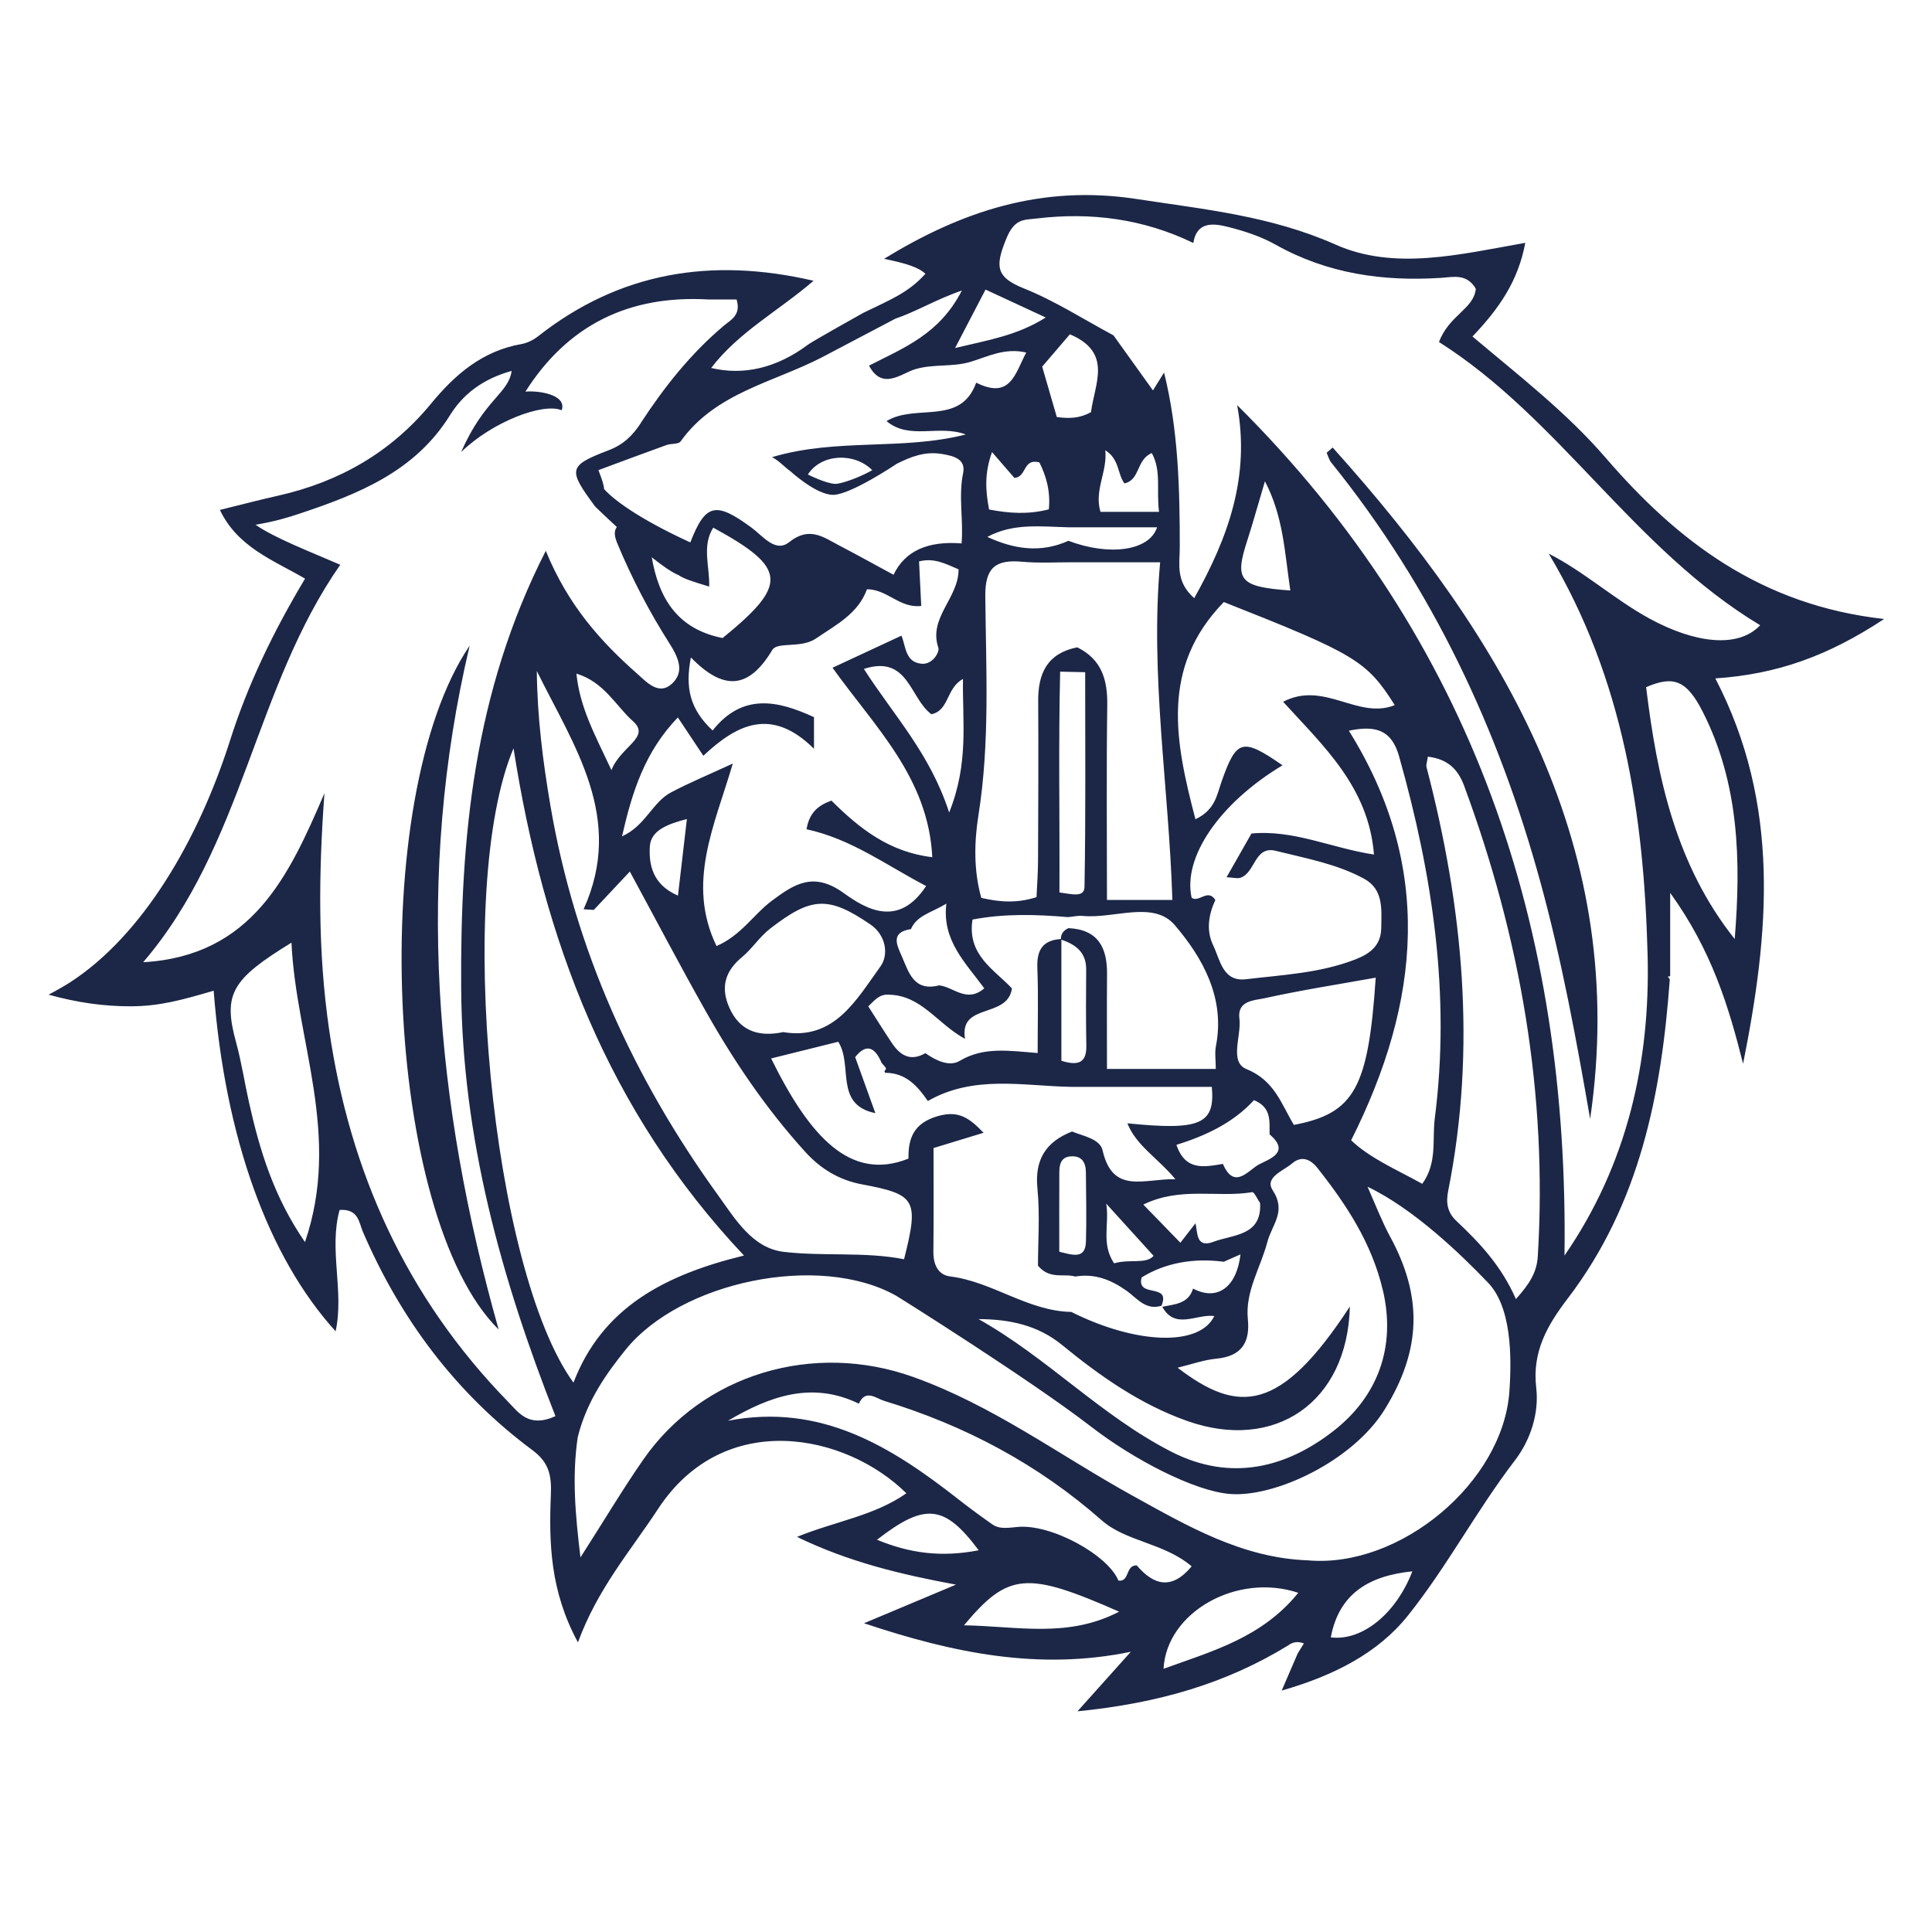 <?xml version="1.0" encoding="UTF-8"?><svg id="Calque_1" xmlns="http://www.w3.org/2000/svg" viewBox="0 0 600 600"><defs><style>.cls-1{fill:#1c2747;stroke-width:0px;}</style></defs><path class="cls-1" d="M145.86,200.51c-32.03,47.21-26.59,177.31,9,212.38-19.81-70.12-25.96-140.74-9-212.38M413.87,138.98c-.62.55-1.24,1.09-1.87,1.64.47,1.02.75,2.19,1.44,3.04,31.34,38.87,52,82.86,65.02,130.56,6.62,24.21,11.13,48.81,15.37,73.27,12.26-83.74-26.37-148.87-79.96-208.51M546.65,194.16c-7.01,7.47-20.72,5.38-34.3-2.01-10.99-5.99-20.31-14.59-31.38-20.21,23.3,38.92,29.59,81.43,30.71,124.65.85,33.09-6.26,64.98-25.81,93.34,1.39-101.49-28.09-190.99-101.66-264.12,4.07,22.07-2.7,41-13.33,59.95-5.92-5.18-4.48-10.73-4.49-15.82,0-18.23-.44-36.4-4.88-54.24-.98,1.57-1.95,3.14-3.45,5.54-4.27-5.96-8.26-11.53-12.25-17.09-9.27-4.95-18.19-10.73-27.9-14.61-8.57-3.43-8.87-6.76-5.56-15,2.63-6.76,5.49-6.19,9.62-6.69,16.91-2.03,33.22.14,48.63,7.61,1.03-6.64,6.09-6.15,10.53-5.05,5.19,1.29,10.47,3.01,15.09,5.61,16.05,9,33.28,11.43,51.37,10.27,3.69-.23,7.86-1.46,10.74,3.37-.6,6.33-8.32,8.16-11.43,16.56,37.46,23.72,60.47,64.33,99.72,87.94M306.07,89.93c6.28,2.91,11.94,5.53,18.69,8.67-8.88,5.6-17.69,6.98-28.15,9.48,3.57-6.85,6.35-12.18,9.46-18.15M259.52,150.27c-2.88,0-8.63-2.91-8.63-2.91,4.17-6.5,14.46-6.92,20-1.34-4.42,2.5-9.78,4.25-11.37,4.25M298.71,90.24c-7,13.62-18.03,17.76-28.83,23.31,4.15,7.84,10.1,2.37,14.34,1.11,5.7-1.68,11.51-.62,17.05-2.25,5.44-1.6,10.63-4.5,17.44-2.93-3.44,6.39-4.82,14.73-15.54,9.36-4.88,13.53-18.7,6.37-27.85,11.94,7.19,5.99,16.1.99,24.61,4.15-19.91,5.07-39.91,1.03-60.16,7.04,2.33,1.23,3.88,3.11,5.68,4.36h0s7.97,7.35,13.29,7.35,19.36-9.37,19.76-9.65c4.29-2.14,8.69-3.94,14-3.05,3.76.62,7.5,1.59,6.6,5.96-1.5,7.27.16,14.57-.48,21.82q-15.87-1.26-21.12,9.74c-5.64-3.05-11.22-6.14-16.87-9.1-4.96-2.59-9.27-6.05-15.56-1.02-4.25,3.39-8.14-1.91-11.65-4.5-11.08-8.14-14.3-7.63-19.03,4.56,0,0-19.54-8.6-26.76-16.53-.01-.01-.03-.02-.03-.03-.05-1.31-.64-2.94-1.75-5.88,7.02-2.6,14.07-5.24,21.14-7.79,1.43-.52,3.71-.19,4.37-1.11,10.79-15.14,28.8-18.3,43.98-26.17l22.68-11.94h0c6.51-2.2,13-6.16,20.71-8.76M199.04,131.34c-2.55,3.9-5.36,6.71-10.07,8.51-12.59,4.82-12.63,5.95-4.17,17.42,0,0,2.86,2.81,6.76,6.39-.99,1.36-.73,2.98.21,5.23,4.5,10.81,9.92,21.16,16.18,31,2.79,4.39,4.62,8.68.87,12.31-4.13,3.99-7.95-.33-10.87-2.91-11.5-10.14-21.59-21.42-28.45-38.23-22.44,44.04-26.56,89.18-26.28,135.73.28,46.59,12.49,90.36,29.28,133.01-8.29,3.76-11.44-1.13-14.67-4.43-31.64-32.44-49.22-71.4-55.63-115.7-3.5-24.13-3.29-48.16-1.44-73.34-10.98,25.65-22.46,50.55-56.3,52.5,31.2-36.41,34.45-85.08,61.21-123.44-9.05-3.92-20.57-8.38-26.29-12.42,6.44-1.11,10.33-2.36,13.54-3.42,18.42-6.13,35.97-13.11,46.84-30.62,4.01-6.45,10.1-11.24,19.13-13.74-.97,7.06-8.43,8.7-15.69,25.2,9.76-9.46,25.48-15.41,31.23-12.98,1.74-4.91-7.39-6.19-11.26-5.78,13.16-20.74,32.24-30.08,56.93-28.62h8.65c1.49,4.83-1.8,6.33-3.96,8.14-10.29,8.67-18.5,19.05-25.77,30.17M90.52,292.75c1.4,30.5,15.59,59.71,4.19,92.99-9.73-14.14-14.07-28.59-17.36-43.29-1.4-6.23-2.33-12.53-4.04-18.77-4.11-14.99-1.4-19.52,17.21-30.93M178.09,429.38c-25.43-34.97-36.99-153.56-18.61-196.98,9.31,59.4,29.23,112.6,71.57,157.52-24.51,5.99-43.99,16.07-52.95,39.46M179.43,446.29c2.8-11.29,9.08-19.95,14.82-27.08,17.12-21.26,60.18-30.2,84.02-16.83.82.46,41.64,26.06,60.72,40.79,13.03,10.06,31.87,19.92,43.03,20.8,13.97,1.09,38.06-10.2,47.98-26.2,11.54-18.62,11.84-35.26,1.56-54.01-1.99-3.64-4.33-9.37-6.86-15.21,14.39,6.86,29.1,21.13,36.99,29.35,7.78,7.55,7.8,23.28,7.08,34.05-1.89,28.41-34.01,55.16-62.56,52.63-20.47-.72-37.48-10.69-54.57-20.13-22.61-12.5-43.39-28.06-68.2-36.88-30.81-10.96-65.19-.96-83.73,25.82-6.23,8.98-11.83,18.38-19.44,30.28-1.64-13.57-2.64-25.15-.85-37.36M226.06,441.24c13.02-7.68,26.08-12.38,40.68-5.32,2.05-4.65,5.36-1.63,7.79-.89,25.19,7.68,47.81,19.68,67.63,37.13,7.54,6.64,19.28,6.95,27.92,14.28-6.19,7.45-11.77,5.9-17.06-.3-3.61-.06-2.07,5.15-5.68,4.74-3.21-7.96-21.05-17.81-31.56-16.65-3.78.42-5.75.49-7.66-.86-4.66-3.29-7.39-5.33-10.45-7.73-20.91-16.38-42.68-29.97-71.61-24.41M303.94,481.45c-11.71,2.28-21.56.89-31.58-3.27,14.87-11.53,20.92-11.01,31.58,3.27M299.37,504.75c13.77-16.45,19.5-16.85,48.18-4.23-15.89,8.27-31.47,4.53-48.18,4.23M361.35,518.26c.9-17.54,22.76-29.96,41.84-23.6-11.3,13.95-26.61,18.07-41.84,23.6M413.29,508.5c2.58-13.79,12.12-19.16,25.33-20.51-5.11,13.26-15.65,21.71-25.33,20.51M434.52,234.98c10.4,36.76,15.99,74.05,11.07,112.28-.86,6.66.85,13.81-3.89,20.39-7.9-4.39-16.31-7.96-22.09-13.53,21.71-43.18,25.49-85.2-.71-127.19,8.68-1.82,13.34-.03,15.63,8.04M305.68,306.94c-5.49,4.69-9.59-.48-14.03-.93-7.92,2.01-9.43-4.1-11.61-9.08-1.52-3.46-3.58-7.41,2.86-8.39,1.86-4.29,6.29-5.05,11-7.9-1.4,11.43,5.96,18.34,11.78,26.3M299.06,210.85c-.21,13.29,1.89,26.08-4.29,41.48-5.97-18.42-17.26-30.2-26.49-44.6,13.88-4.45,14.2,9.08,20.97,14.08,5.57-1.15,4.54-8.11,9.82-10.96M179.02,209.2c8.67,2.64,12.24,10.07,17.55,14.77,5.66,5.02-3.83,7.81-6.68,15.2-5.39-11.45-9.81-19.55-10.88-29.97M210.55,278.15c-8.08-3.5-9.04-9.87-8.74-15.26.29-5.06,5.64-7,11.51-8.53-.95,8.16-1.8,15.43-2.77,23.78M280.75,391.07c-12.24-2.41-24.97-.83-37.39-2.3-9.71-1.15-15.1-10.29-20.26-17.44-26.37-36.5-44.51-76.38-52.14-121.01-2.39-13.97-4.11-27.74-4.25-41.94,11.47,23.27,27.39,45.58,14.53,74,1.05.07,2.11.14,3.17.21,3.46-3.68,6.91-7.35,11.19-11.92,8.07,14.89,15.59,29.24,23.56,43.35,8.8,15.59,18.81,30.37,30.93,43.72,4.81,5.3,10.56,8.76,17.64,10.08,16.73,3.13,17.7,4.74,13.03,23.26M243.2,320.53c-8.04,1.7-13.59-.71-16.63-7.44-2.76-6.11-1.7-11.27,3.92-15.9,3.12-2.57,5.35-6.22,8.73-8.83,12.72-9.83,17.99-10.21,31.08-1.27,4.9,3.35,5.75,9.44,3.14,13.04-7.55,10.43-14.34,23.05-30.23,20.4M329.62,329.43v-37.62c4.45,1.53,7.74,3.96,7.7,9.24-.06,7.9-.1,15.81.05,23.72.11,5.64-2.89,6.16-7.76,4.66M328.97,388.73c0-8.13-.03-16.38.01-24.64.01-2.36.46-4.72,3.46-4.96,3.46-.29,4.77,1.81,4.79,4.88.05,7.19.24,14.38.02,21.57-.17,5.5-3.95,4.24-8.29,3.15M429.43,400.54c4.29,18.06-1.82,33.32-15.21,43.78-14.42,11.28-31.71,16.09-50.4,6.55-21.84-11.15-38.54-29.21-59.92-41.21,9.73.02,18.48,1.95,25.86,7.98,11.84,9.67,24.19,18.42,38.92,23.65,27.06,9.6,49.81-5.58,50.53-35.54-21.56,33.08-34.65,33.44-53.5,19,4.29-1.03,8.08-2.42,11.98-2.79,7.91-.76,10.57-5.03,9.84-12.3-.87-8.58,3.97-16.01,6.04-23.89,1.46-5.56,6.02-9.45,1.68-16.12-2.63-4.05,3.31-6.01,6.01-8.33,2.93-2.52,5.72-1.34,7.91,1.44,9.01,11.41,16.81,23.27,20.25,37.79M365.34,355.55c8.86-2.76,17.56-6.73,24.09-13.89,5.59,2.31,4.76,6.66,4.85,10.63,6.54,5.53.03,7.62-3.19,9.28-3.32,1.7-7.74,8.23-11.3-.11-5.72.93-11.62,2.33-14.44-5.9M355.06,374.1c11.54-5.67,23-2.06,33.83-3.86.6-.1,1.62,2.19,2.44,3.37.6,10.28-8.42,9.74-14.51,12.05-5.37,2.03-4.88-2.72-5.54-5.78-1.38,1.77-2.76,3.55-4.7,6.06-3.67-3.78-7.38-7.59-11.51-11.84M343.55,373.81c5.23,5.76,9.65,10.62,14.71,16.2-2.27,2.68-7.47.91-12.27,2.33-4.11-6.15-1.38-12.17-2.44-18.53M384.9,316.33c-.7-5.67,4.66-5.62,7.8-6.32,11.4-2.52,22.96-4.31,34.54-6.39-2.29,34.3-6.59,42.14-25.41,45.73-3.85-6.34-5.96-13.79-14.71-17.33-5.45-2.21-1.54-10.29-2.21-15.69M305.47,351.8c-4.39-4.54-7.7-7.06-14.22-5.18-7.55,2.17-9.23,6.96-9.11,13.19-18.01,7.24-30.68-6.78-42.66-31.1,7.06-1.75,13.95-3.46,20.84-5.18,4.69,7.25-1.36,19.52,11.53,22.17-2.07-5.72-4.13-11.45-6.27-17.4,3.5-4.42,6.17-3.05,8.23,1.82.46.54.99,1.04,1.35,1.64.1.16-.32.62-.5.94l.23.47c6.53-.02,10.16,4.27,13.26,8.76,14.36-8.21,29.59-4.65,44.47-4.4h43.72c1.07,11.61-3.6,13.63-26.23,11.32,2.82,7.02,9.39,10.71,14.92,17.36-9.77-.21-19.46,4.86-22.62-8.97-.81-3.55-5.94-4.4-9.49-5.84-8.15,3.21-11.62,8.73-10.74,17.67.81,8.22.17,16.56.17,24.01,3.74,4.41,8.04,2.31,11.56,3.36,6.07-1.01,11.08.96,16.03,4.47,3.09,2.19,5.85,6.15,10.76,4.6,3.05-7.26-7.86-2.22-6.17-8.78,7.15-4.45,15.98-6.15,25.52-4.88,1.65-.73,3.3-1.46,5.19-2.29-1.19,10.34-7.29,14.55-14.73,10.62-1.42,4.76-5.7,4.84-9.55,5.66,4.02,7.28,10.65,2.12,16.15,2.87-4.58,9.55-24.27,8.8-44.41-1.28-13.55-.26-24.42-9.37-37.6-11.02-3.84-.48-5.27-3.78-5.23-7.7.13-10.58.05-21.16.05-32.18,5.23-1.59,9.88-3.01,15.52-4.73M220.24,182.17c.22-6.17-2.35-12.54,1.26-18.3,23,12.53,23.34,17.64,2.91,34.28-14.14-2.8-19.84-12.5-22-25.08,3.24,2.58,6.24,4.7,8.26,5.51h.02c1.7,1.18,4.34,2,9.55,3.59M286.1,188.18c-.22-4.42-.44-8.8-.68-13.83,4.8-1.2,8.29.79,12.27,2.46.06,8.94-9.45,15.01-6.28,24.35.45,1.33-1.78,5.3-5.21,4.97-5.08-.49-4.81-5.17-6.24-8.72-7.23,3.36-14.33,6.67-21.41,9.96,13,18.25,29.75,34.02,30.98,58.84-13.4-1.58-22.72-9-31.32-17.58-4.17,1.52-6.86,3.73-7.73,8.9,14,3.04,24.96,11.31,37.14,17.63-8.51,12.96-18.48,7.33-25.55,2.22-9.39-6.79-15.36-2.87-22.37,2.36-5.68,4.24-9.5,10.74-17.18,14.07-9.39-19.53-.72-37.11,5.06-56.68-7.37,3.41-13.44,5.92-19.21,8.97-5.8,3.07-7.81,10.28-15.2,13.64,3.15-13.85,7.09-26.27,17.34-36.93,2.64,3.97,4.9,7.35,7.92,11.9,10.21-9.57,21.01-15.4,34.36-2.17v-9.81c-11.26-5.22-22.21-7.57-31.48,4.13-7.11-6.64-8.56-13.32-6.75-22.68,10.26,10.53,18.04,9.76,25.27-2.31,1.61-2.69,8.93-.4,13.55-3.56,6.31-4.31,13.1-7.7,15.87-15.31,6.31,0,10.22,6,16.83,5.18M364.86,287.33c8.64,10.12,15.69,22.64,12.76,37.51-.41,2.11-.05,4.38-.05,7.12h-33.79c0-9.96-.06-19.72.02-29.48.06-8.09-2.68-13.78-11.95-14.24-1.5.66-2.39,1.72-2.38,3.38-5.69.36-7.52,3.49-7.31,8.94.33,8.57.09,17.16.09,26.47-9.11-.74-16.83-1.97-24.18,2.42-3.27,1.95-7.43-.11-10.69-2.38-4.66,2.7-7.87.65-10.43-3.19-2.48-3.72-4.84-7.51-7.3-11.35,1.72-1.56,3.29-3.87,6.39-3.62,10.14.2,14.99,8.99,23.66,13.72-1.91-11.38,13.19-6.15,14.57-15.66-5.34-5.77-14.01-10.31-12.25-21.39,9.98-1.91,19.81-1.6,29.67-.76,1.53-.13,3.09-.52,4.6-.37,9.69.95,21.92-4.91,28.57,2.87M329.24,208.59c2.59.05,5.18.11,7.77.17,0,22.24.19,44.49-.21,66.72-.06,3.39-4.13,2.15-7.78,1.68.11-22.81-.33-45.71.22-68.57M343.26,139.82c4.45,2.84,3.72,7.3,5.94,10.31,4.95-1.09,3.6-7.33,8.49-9.43,3.06,5.51,1.38,11.47,2.26,18.26h-18.19c-2.02-6.75,2.2-12.41,1.5-19.13M359.34,163.76c-2.39,7.37-14.9,8.98-27.54,4.19-8.48,3.84-16.78,2.68-25.17-1.21,8.07-4.39,16.77-3.17,25.33-2.98h27.38ZM325.73,158.18c-6.28,1.62-12.17,1.29-18.56.05-1.12-5.85-1.48-11.19.91-17.83,2.91,3.35,5,5.76,6.95,8.02,3.88-.23,2.55-6.18,7.76-4.82,2.05,4.12,3.51,8.86,2.93,14.59M323.66,113.86c2.86-3.34,5.77-6.74,8.6-10.04,13.47,5.69,7.61,15.48,6.57,24.16-3.4,1.93-6.74,2.07-10.63,1.53-1.4-4.84-2.84-9.77-4.54-15.65M364.07,279.48h-20.29c0-20.48-.19-40.5.09-60.51.11-7.87-1.74-14.21-9.33-17.94-9.29,1.86-12.18,8.08-12.12,16.65.11,16.67.02,33.33-.05,50-.02,3.69-.32,7.37-.47,10.94-6.14,1.94-11.34,1.56-17.15.23-2.4-8.46-2.2-17.38-.89-25.67,3.6-22.64,2.35-45.33,2.13-67.98-.09-8.8,3.06-11.5,11.38-10.75,5.33.48,10.74.15,16.12.17h26.8c-3.18,35.2,2.7,69.62,3.8,104.86M387.35,167.86c.93-2.84,1.76-5.72,2.61-8.58.86-2.86,1.68-5.74,2.88-9.81,5.74,11,6.12,22.07,7.88,33.91-15.84-1.12-17.39-3.19-13.37-15.52M433.15,218.99c-11.53,4.59-21.87-7.7-34.67-1.05,12.41,13.65,26.57,26.45,28.22,47.45-13.27-2.02-24.93-7.78-38.05-6.53-2.37,4.16-4.88,8.57-7.73,13.57,2.11.11,3.31.48,4.28.17,4.7-1.5,4.31-10.04,11.02-8.36,9.31,2.33,18.93,4.03,27.43,8.67,6.06,3.31,5.38,9.51,5.31,15.24-.07,5.37-3.29,7.96-8.05,9.81-10.94,4.26-22.56,4.79-33.98,6.15-7.23.86-8-6.05-10.18-10.57-2.24-4.66-1.38-9.56.68-14.04-2.33-3.66-5.04.87-7.35-.66-2.82-12.48,8.49-29.3,28.22-41.17-12.44-8.58-14.27-8.16-18.89,4.94-1.52,4.29-1.99,8.9-8.16,11.81-6.29-24.06-10.99-47.08,8.82-67.45,40.86,16.15,44.4,18.26,53.08,32.02M452.3,379.18c-2.92-2.74-3.25-5.84-2.55-9.35,8.86-44.43,4.6-88.2-6.74-131.63-.17-.66.17-1.46.42-3.21,5.84.7,9.23,3.55,11.25,9,17.47,47.22,25.95,95.76,22.9,146.11-.3,5-2.48,8.51-6.8,13.34-4.55-10.39-11.31-17.51-18.48-24.26M511.22,213.41c8.41-3.64,12.55-2.29,17.6,7.68,11.3,22.27,11.88,46.14,9.91,70.53-18.26-22.96-24.1-50.12-27.51-78.21M585.08,192.23c-38.28-4.29-64.2-24.27-86.4-50.03-12.13-14.08-26.89-25.47-41.39-37.7,8.3-8.7,14.2-17.23,16.4-29.09-20.34,3.6-40.61,8.69-58.9.56-20.07-8.92-40.7-10.94-61.82-14.17-29.46-4.5-54.28,3.79-78.42,18.58,6.8,1.39,10.81,2.65,12.84,4.66-5.4,5.97-10.87,8-19.3,12.13,0,0-15.61,8.71-17.18,9.88-9.78,7.31-20.07,9.61-30.04,7.22,8.53-11.19,21.11-17.84,31.79-27.08-31.91-7.41-60.33-2.6-85.54,17.24-1.46,1.14-3.34,2.09-5.15,2.41-12.19,2.14-20.66,9.47-28.14,18.56-12.35,15.01-28.38,24.26-47.47,28.54-5.9,1.32-11.74,2.86-18.07,4.42,5.56,11.64,16.62,15.6,26.45,21.34-9.82,16.4-17.78,32.87-23.3,50.26-9.7,30.52-26.98,60.53-49.87,75.24-1.19.77-4.04,2.43-6.48,3.7,9,2.5,17.35,3.65,25.68,3.61,8.67-.04,15.54-1.88,25.59-4.84,3.51,45.53,16.86,82.65,37.87,105.77,2.72-12.46-2.18-25.31,1.24-37.68,5.89-.42,6.01,3.96,7.21,6.74,11.67,27.11,28.82,50.13,52.75,67.92,5.11,3.8,5.88,7.9,5.65,13.64-.62,15.01-.27,30.01,8.41,45.99,6.1-16.7,16.38-28.47,24.84-41.39,20.48-31.29,58.32-23.53,77.15-4.91-9.91,6.98-21.93,8.65-33.97,13.54,16.14,7.84,32.39,11.68,49.38,14.83-9.08,3.81-18.16,7.62-28.56,11.99,27.8,9.29,54.33,14.74,82.86,8.86-4.9,5.48-9.82,10.96-16.57,18.49,25.18-2.5,46.19-8.67,65.44-20.47,1.5-1.14,3.13-1.3,4.88-.6-.64,1.03-1.28,2.05-1.92,3.08-1.43,3.32-2.86,6.64-4.98,11.55,16.3-4.68,29.91-11.65,39.24-23.33,12.14-15.2,21.27-32.61,33.18-48.14,4.89-6.39,7.55-14.69,6.63-22.56-1.32-11.3,3.5-19.5,9.87-27.85,22.33-29.31,29.04-63.53,31.61-98.99-.2-.3-.4-.6-.6-.89.24-.03.48-.07.72-.09,0-7.62,0-15.26,0-25.89,12.91,17.89,18.17,35.29,22.64,53.08,8.08-40.4,11.82-80.37-8.62-119.68,19.21-1.29,35.05-6.99,52.38-18.42"/></svg>